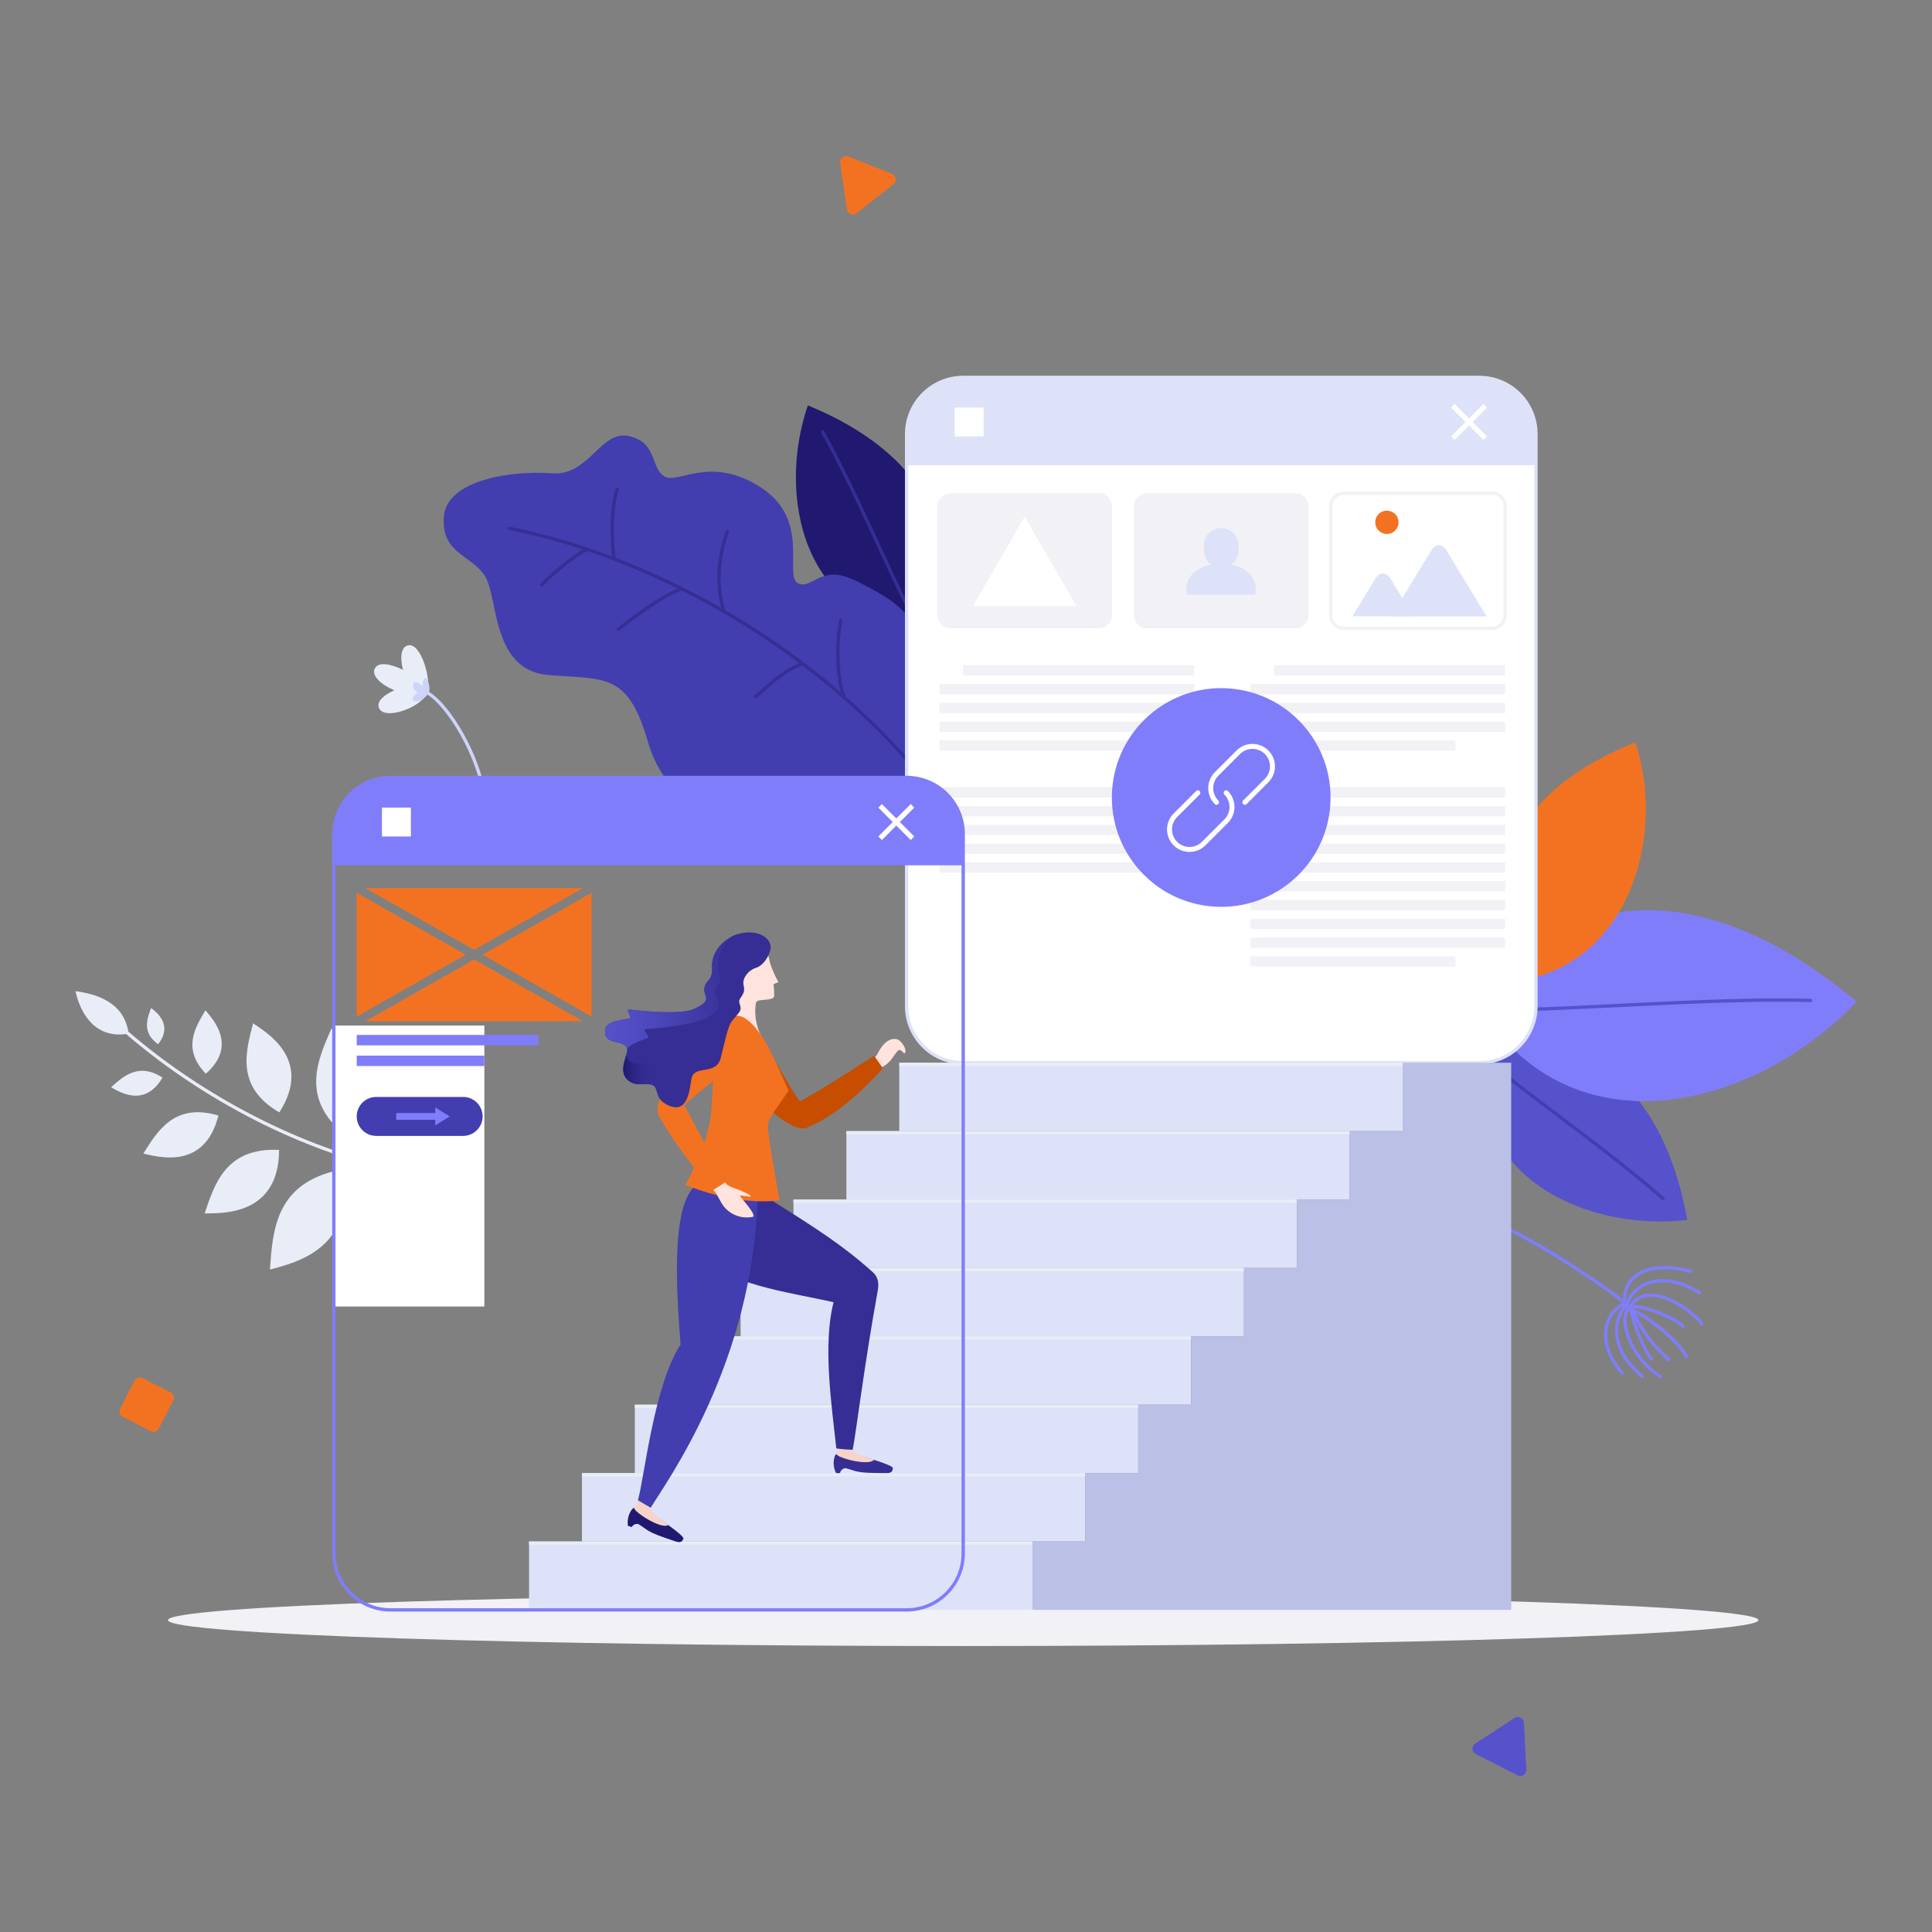 <svg xmlns="http://www.w3.org/2000/svg" width="800" height="800" viewBox="0 0 800 800" fill="none"><rect x="0" y="0" width="800" height="800" fill="#808080" stroke="none"/><g clip-path="url(#clip0_6_1774)"><path d="M398.85 681.59C580.711 681.59 728.14 676.786 728.14 670.86C728.14 664.934 580.711 660.13 398.85 660.13C216.988 660.13 69.56 664.934 69.56 670.86C69.56 676.786 216.988 681.59 398.85 681.59Z" fill="#F1F1F6"></path><path d="M700.079 526.37C677.079 520.8 671.469 532.61 672.939 539.77C664.489 543.13 660.549 556.03 671.709 568.45" stroke="#807DFB" stroke-width="1.375" stroke-linecap="round" stroke-linejoin="round"></path><path d="M703.61 535.23C689.61 526.23 676.24 530.68 673.81 540.23C668.29 544.69 665.64 558.23 680.03 569.88" stroke="#807DFB" stroke-width="1.375" stroke-linecap="round" stroke-linejoin="round"></path><path d="M704.62 548.18C702.03 543.58 682.35 528.79 675.1 541.01C669.49 545.2 674.78 562.01 687.54 570.01" stroke="#807DFB" stroke-width="1.375" stroke-linecap="round" stroke-linejoin="round"></path><path d="M683.9 562.72C681.44 560.21 676.26 548.67 675.1 541.01C682.04 540.73 693.9 546.01 696.88 549.14M675.1 541C678.36 547.73 682 555 691.1 563M698.39 561.8C695.86 556.28 682.39 544.8 675.9 542.66M672.94 539.77C668.78 535.36 637.44 514.58 623.25 508.33" stroke="#807DFB" stroke-width="1.375" stroke-linecap="round" stroke-linejoin="round"></path><path d="M613.809 437.28C657.439 423.12 689.239 451.95 698.639 505.15C656.709 510.06 607.679 487.05 613.809 437.28Z" fill="#5652CC"></path><path d="M613.81 437.28C628.16 450.17 666.72 476.82 688.64 496.35" stroke="#423EAF" stroke-width="1.375" stroke-linecap="round" stroke-linejoin="round"></path><path d="M613.29 418.08C648.21 362.48 709.61 364.95 768.76 414.76C727.21 458.64 652.24 478.38 613.29 418.08Z" fill="#807DFB"></path><path d="M613.29 418.08C640.88 419.08 707.7 412.95 749.7 414.27" stroke="#5652CC" stroke-width="1.375" stroke-linecap="round" stroke-linejoin="round"></path><path d="M623.9 406.78C614.25 359.21 627.28 327.41 677.13 307.43C690.45 347.23 673.58 402.6 623.9 406.78Z" fill="#F37221"></path><path d="M380.36 260C402.21 222.44 381.89 187.22 334.51 167.86C321.56 205.7 333.05 255.7 380.36 260Z" fill="#20196F"></path><path d="M380.36 260C371.3 244.13 354.36 203.09 340.66 178.88" stroke="#362E94" stroke-width="1.375" stroke-linecap="round" stroke-linejoin="round"></path><path d="M163.29 285.83C158.14 283.71 153.66 279.9 155.19 276.83C156.72 273.76 162.05 275.01 166.88 277.37C165.63 272.7 165.88 268.07 168.79 267.26C174.51 265.67 178.91 282.53 176.79 286.82C174.86 292.89 158.88 298.64 156.88 293.03C155.89 290.34 159.15 287.68 163.29 285.83Z" fill="#E9EDF7"></path><path d="M176.75 286.8C183.04 289.67 196.59 307.8 200.6 329.2" stroke="#CED3F8" stroke-width="1.375" stroke-linecap="round" stroke-linejoin="round"></path><path d="M170.9 289C171.14 288.08 172.13 287.38 173.07 286.84C171.77 286.08 170.37 284.18 171.38 282.84C172.11 281.92 173.76 283.03 175.04 284.23C174.984 283.619 175.011 283.004 175.12 282.4C176.12 277.52 178.9 284.89 177.42 287.13C176.828 287.901 176.158 288.608 175.42 289.24C173.64 290.93 170.44 290.77 170.9 289Z" fill="#CED3F8"></path><path d="M379.22 319.52C387.35 305.38 395.78 263.95 364.87 246.12C350.87 238.06 346.73 236.76 340.54 238.78C336.54 240.09 333.79 243.23 330.44 241.51C324.3 238.34 336.13 215.38 314.95 201.76C293.77 188.14 280.61 200.91 274.95 197.16C269.29 193.41 272.14 183.16 260.39 180.57C248.64 177.98 244 197.2 228.47 196C212.3 194.73 185.01 198.55 183.8 213.91C182.59 229.27 195.13 229.63 200.8 238.53C206.47 247.43 203.33 277.66 227.23 279.53C250.98 281.4 260.06 278.61 268.31 307.28C276.56 335.95 305.11 344.79 318.71 339.48C332.31 334.17 330.13 342.34 323.61 347.9C317.09 353.46 329.66 357.44 339.81 354.12C349.96 350.8 369 337.25 379.22 319.52Z" fill="#423EAF"></path><path d="M384.77 325.52C336 264.5 265.48 229.59 211 218.8M254.32 231.46C253.57 227.72 252.53 211.57 255.56 202.54M243.09 227.43C237.74 229.9 226.95 239.12 224.31 242.2M299.73 253.16C298.15 247.62 295.54 236.28 301.15 220.04M282.45 243.85C277.15 244.93 262.21 255.39 256.13 260.58M332.53 274.92C324.88 277.12 317.93 284.2 312.85 288.53M349.71 288.93C346.65 281.87 346.1 267.31 348.16 256.81" stroke="#362E94" stroke-width="1.375" stroke-linecap="round" stroke-linejoin="round"></path><path d="M53.26 428C51.48 414.39 38.86 411.49 31.26 410.4C32.1 414.49 36.56 431 53.26 428Z" fill="#E9EDF7"></path><path d="M160.71 483.24C132.71 477.64 89.19 459.41 51.56 426.72" stroke="#E9EDF7" stroke-width="1.375" stroke-linecap="round" stroke-linejoin="round"></path><path d="M140.85 484.4C113.66 489.83 112.94 510.18 111.77 525.69C120 523.4 149.14 517.66 140.85 484.4ZM115.59 476.16C93.37 475 88.75 490.63 84.74 502.45C91.57 502.31 115.4 503.67 115.59 476.16ZM90.42 461.91C72.1 456.43 65.08 468.6 59.35 477.67C65.09 478.92 84.73 484.86 90.42 461.91ZM67.28 446.2C57.28 439.76 50.99 445.81 46 450.2C49.21 452 59.9 458.91 67.28 446.2ZM143 470.09C124 454.7 131.77 438.5 137.22 425.91C142.64 431.07 163.08 447.51 143 470.09ZM115.66 460.61C97.39 450.05 101.85 435.2 104.8 423.74C110.14 427.4 129.77 438.67 115.66 460.61ZM85.22 444.61C75.22 434.22 80.95 425.31 85.06 418.35C87.88 421.76 98.63 432.87 85.22 444.61ZM65.47 432.38C58.63 427.5 60.97 421.78 62.57 417.38C64.55 419 71.9 424.22 65.47 432.38Z" fill="#E9EDF7"></path><path d="M200.56 424.66H138.24V541H200.56V424.66Z" fill="white"></path><path d="M612.59 156.28H398.85C392.635 156.28 386.675 158.748 382.279 163.142C377.884 167.536 375.413 173.495 375.41 179.71V416.63C375.413 422.845 377.884 428.804 382.279 433.198C386.675 437.592 392.635 440.06 398.85 440.06H612.59C618.801 440.055 624.755 437.584 629.145 433.19C633.534 428.797 636 422.841 636 416.63V179.71C636 173.499 633.534 167.543 629.145 163.15C624.755 158.756 618.801 156.285 612.59 156.28Z" fill="white" stroke="#DDE2F8" stroke-width="1.375" stroke-miterlimit="10"></path><path d="M636 179.71C636 173.496 633.532 167.536 629.138 163.143C624.744 158.749 618.784 156.28 612.57 156.28H398.85C392.635 156.28 386.675 158.748 382.279 163.142C377.884 167.536 375.413 173.495 375.41 179.71V192.64H636V179.71Z" fill="#DDE2F8"></path><path d="M407.31 168.75H395.33V180.73H407.31V168.75Z" fill="white"></path><path d="M615.76 168.76L614.29 167.29L608.32 173.26L602.34 167.29L600.87 168.76L606.85 174.73L600.87 180.71L602.34 182.18L608.32 176.21L614.29 182.18L615.76 180.71L609.79 174.73L615.76 168.76Z" fill="white"></path><path d="M454.99 204.24H393.62C390.615 204.24 388.18 206.676 388.18 209.68V254.72C388.18 257.724 390.615 260.16 393.62 260.16H454.99C457.994 260.16 460.43 257.724 460.43 254.72V209.68C460.43 206.676 457.994 204.24 454.99 204.24Z" fill="#F1F1F6"></path><path d="M536.4 204.24H475.03C472.025 204.24 469.59 206.676 469.59 209.68V254.72C469.59 257.724 472.025 260.16 475.03 260.16H536.4C539.404 260.16 541.84 257.724 541.84 254.72V209.68C541.84 206.676 539.404 204.24 536.4 204.24Z" fill="#F1F1F6"></path><path d="M617.81 204.24H556.44C553.436 204.24 551 206.676 551 209.68V254.72C551 257.724 553.436 260.16 556.44 260.16H617.81C620.814 260.16 623.25 257.724 623.25 254.72V209.68C623.25 206.676 620.814 204.24 617.81 204.24Z" stroke="#F1F1F6" stroke-width="1.375" stroke-miterlimit="10"></path><path d="M494.47 275.49H398.85V279.73H494.47V275.49Z" fill="#F1F1F6"></path><path d="M494.47 283.26H389V287.5H494.47V283.26Z" fill="#F1F1F6"></path><path d="M494.47 291.03H389V295.27H494.47V291.03Z" fill="#F1F1F6"></path><path d="M494.47 298.81H389V303.05H494.47V298.81Z" fill="#F1F1F6"></path><path d="M473.85 306.58H389V310.82H473.85V306.58Z" fill="#F1F1F6"></path><path d="M494.47 326.01H389V330.25H494.47V326.01Z" fill="#F1F1F6"></path><path d="M494.47 333.79H389V338.03H494.47V333.79Z" fill="#F1F1F6"></path><path d="M494.47 341.56H389V345.8H494.47V341.56Z" fill="#F1F1F6"></path><path d="M494.47 349.33H389V353.57H494.47V349.33Z" fill="#F1F1F6"></path><path d="M473.85 357.11H389V361.35H473.85V357.11Z" fill="#F1F1F6"></path><path d="M623.25 275.49H527.63V279.73H623.25V275.49Z" fill="#F1F1F6"></path><path d="M623.26 283.26H517.79V287.5H623.26V283.26Z" fill="#F1F1F6"></path><path d="M623.26 291.03H517.79V295.27H623.26V291.03Z" fill="#F1F1F6"></path><path d="M623.26 298.81H517.79V303.05H623.26V298.81Z" fill="#F1F1F6"></path><path d="M602.64 306.58H517.79V310.82H602.64V306.58Z" fill="#F1F1F6"></path><path d="M623.26 326.01H517.79V330.25H623.26V326.01Z" fill="#F1F1F6"></path><path d="M623.26 333.79H517.79V338.03H623.26V333.79Z" fill="#F1F1F6"></path><path d="M623.26 341.56H517.79V345.8H623.26V341.56Z" fill="#F1F1F6"></path><path d="M623.26 372.65H517.79V376.89H623.26V372.65Z" fill="#F1F1F6"></path><path d="M623.26 364.88H517.79V369.12H623.26V364.88Z" fill="#F1F1F6"></path><path d="M623.26 357.11H517.79V361.35H623.26V357.11Z" fill="#F1F1F6"></path><path d="M623.26 349.33H517.79V353.57H623.26V349.33Z" fill="#F1F1F6"></path><path d="M623.26 380.42H517.79V384.66H623.26V380.42Z" fill="#F1F1F6"></path><path d="M623.26 388.2H517.79V392.44H623.26V388.2Z" fill="#F1F1F6"></path><path d="M602.64 395.97H517.79V400.21H602.64V395.97Z" fill="#F1F1F6"></path><path d="M402.89 251.02L424.31 213.92L445.73 251.02H402.89Z" fill="white"></path><g style="mix-blend-mode:multiply"><path d="M569.45 216.29C569.448 215.334 569.73 214.399 570.259 213.604C570.789 212.808 571.542 212.188 572.425 211.82C573.307 211.453 574.279 211.356 575.216 211.542C576.154 211.727 577.015 212.186 577.692 212.861C578.368 213.536 578.829 214.397 579.017 215.334C579.204 216.271 579.109 217.243 578.743 218.126C578.378 219.009 577.759 219.764 576.965 220.295C576.17 220.826 575.236 221.11 574.28 221.11C573.646 221.111 573.019 220.988 572.433 220.746C571.847 220.504 571.314 220.149 570.865 219.702C570.417 219.254 570.061 218.722 569.818 218.137C569.575 217.551 569.45 216.924 569.45 216.29Z" fill="#F37221"></path></g><g style="mix-blend-mode:multiply"><path d="M592.61 228L576.08 255.23H615.56L599 228C597.22 225 594.42 225 592.61 228Z" fill="#DDE2F8"></path></g><g style="mix-blend-mode:multiply"><path d="M569.43 239.7L560 255.19H585.23L575.82 239.7C574 236.72 571.23 236.72 569.43 239.7Z" fill="#DDE2F8"></path></g><path d="M509.82 233.81C510.682 233.17 511.397 232.353 511.914 231.412C512.432 230.472 512.741 229.431 512.82 228.36V228.26C512.82 228.1 512.82 226.26 512.82 226.07C512.856 225.109 512.698 224.151 512.355 223.253C512.012 222.355 511.491 221.535 510.824 220.842C510.157 220.15 509.358 219.599 508.473 219.223C507.588 218.846 506.636 218.653 505.675 218.653C504.714 218.653 503.762 218.846 502.877 219.223C501.992 219.599 501.193 220.15 500.526 220.842C499.859 221.535 499.338 222.355 498.995 223.253C498.652 224.151 498.494 225.109 498.53 226.07V228.36C498.61 229.429 498.919 230.468 499.437 231.407C499.954 232.346 500.668 233.162 501.53 233.8C498.84 233.99 489.42 237.47 491.53 246.24H519.8C521.46 237.24 512.49 234 509.82 233.81Z" fill="#DDE2F8"></path><path d="M427.51 638.3H219.07V666.62H427.51V638.3Z" fill="#DDE2F8"></path><path d="M449.41 609.98H240.97V638.3H449.41V609.98Z" fill="#DDE2F8"></path><path d="M471.31 581.66H262.87V609.98H471.31V581.66Z" fill="#DDE2F8"></path><path d="M493.21 553.34H284.77V581.66H493.21V553.34Z" fill="#DDE2F8"></path><path d="M515.11 525.02H306.67V553.34H515.11V525.02Z" fill="#DDE2F8"></path><path d="M537.009 496.7H328.569V525.02H537.009V496.7Z" fill="#DDE2F8"></path><path d="M558.91 468.38H350.47V496.7H558.91V468.38Z" fill="#DDE2F8"></path><path d="M580.81 440.06H372.37V468.38H580.81V440.06Z" fill="#DDE2F8"></path><path d="M427.51 638.3H219.07V639.66H427.51V638.3Z" fill="#E9EDF7"></path><path d="M449.41 609.98H240.97V611.34H449.41V609.98Z" fill="#E9EDF7"></path><path d="M471.31 581.66H262.87V583.02H471.31V581.66Z" fill="#E9EDF7"></path><path d="M493.21 553.34H284.77V554.7H493.21V553.34Z" fill="#E9EDF7"></path><path d="M515.11 525.02H306.67V526.38H515.11V525.02Z" fill="#E9EDF7"></path><path d="M537.009 496.7H328.569V498.06H537.009V496.7Z" fill="#E9EDF7"></path><path d="M558.91 468.38H350.47V469.74H558.91V468.38Z" fill="#E9EDF7"></path><path d="M580.81 440.06H372.37V441.42H580.81V440.06Z" fill="#E9EDF7"></path><path d="M580.81 440.06H625.75V666.62H427.5V638.3H449.4V609.98H471.31V581.66H493.21V553.34H515.11V525.02H537.01V496.7H558.91V468.38H580.81V440.06Z" fill="#BBC0E6"></path><path d="M350 607.92C349.468 607.991 348.973 608.229 348.585 608.599C348.197 608.969 347.936 609.452 347.84 609.98H346.2C345.209 608.065 344.94 605.857 345.44 603.76C345.97 601.55 346.54 602.08 347.11 602.66C348.42 603.72 353.75 604.07 354.17 602.28C355.54 602.48 369.71 606.56 369.71 607.87C369.71 609.99 368.04 609.98 366.91 609.98C353.5 610 355.28 609.16 350 607.92Z" fill="#362E93"></path><path d="M352.71 600C352.25 598 346.41 596.46 346.71 600C346.789 600.763 346.686 601.534 346.41 602.25C347.58 603.93 359.91 607.08 361.92 604.46C360.52 603.74 352.71 602.17 352.71 600Z" fill="#F7D3C9"></path><path d="M319.149 496.84C337.509 508.33 349.029 515.65 361.469 526.84C363.609 528.76 364.019 531.41 363.469 534.36C358.029 564.2 354.739 591.45 353.089 600.31C350.817 600.262 348.55 600.079 346.299 599.76C344.399 582.11 340.609 556.91 345.169 539.21C326.409 534.98 298.789 531.72 290.909 518.91C288.199 514.584 286.519 509.693 285.999 504.614C285.478 499.536 286.132 494.406 287.909 489.62C297.489 492 319.149 496.84 319.149 496.84Z" fill="#362E94"></path><path d="M264.279 631.05C263.752 630.952 263.207 631.024 262.724 631.256C262.24 631.488 261.843 631.868 261.589 632.34L260.029 631.83C259.68 629.702 260.106 627.52 261.229 625.68C262.419 623.74 262.799 624.42 263.159 625.15C264.079 626.56 269.039 628.54 269.989 626.97C271.229 627.59 283.439 635.85 282.989 637.1C282.339 639.1 280.759 638.59 279.679 638.24C266.999 634.09 268.919 633.86 264.279 631.05Z" fill="#20196F"></path><path d="M269.31 624.38C269.5 622.32 266.43 617.75 264.68 621.01C264.066 622.237 263.378 623.426 262.62 624.57C263.22 626.57 273.97 633.35 276.69 631.48C275.59 630.33 268.65 626.42 269.31 624.38Z" fill="#F7D3C9"></path><path d="M287.809 491.09C277.359 500.2 280.419 538.03 281.809 556.74C270.679 573.88 266.809 612.01 264.149 621.21L269.449 624.33C275.369 614.33 312.019 564.84 313.719 495.07C307.429 494 287.809 491.09 287.809 491.09Z" fill="#423EAF"></path><path d="M315.11 428.61C314.23 427.51 313.23 424.09 312.95 421.93C312.51 418.68 312.81 415.69 313.17 414.93C313.92 413.4 320.39 414.72 320.6 412.34C320.604 410.758 320.504 409.178 320.3 407.61C320.3 407.29 322.42 406.87 322.3 406.61C320.901 404.118 319.749 401.496 318.86 398.78C317.51 392.18 315.63 387.6 308.34 389.22C305.59 389.77 303.157 391.355 301.543 393.648C299.93 395.941 299.259 398.766 299.67 401.54C300.39 408.31 304.89 414.62 304.8 417.03C304.795 417.698 304.637 418.356 304.339 418.954C304.041 419.552 303.61 420.074 303.08 420.48L315.11 428.61ZM361.12 438.48C362.254 437.947 363.152 437.014 363.64 435.86C366.28 430.7 369.43 429.68 371.7 430.41C372.7 430.74 375.38 433.63 374.87 435.79C374.51 437.32 373.08 433.72 371.79 435.1C369.71 437.32 369.06 439.88 365.36 441.79C362.82 442.48 361.24 440.78 361.12 438.48Z" fill="#FFE3DC"></path><path d="M361.909 437.19C361.909 437.19 337.589 453 331.229 456C328.449 452.76 319.799 437.38 316.769 431.35C313.979 425.79 309.009 423.58 304.859 425.96C301.989 427.61 299.859 429.23 301.659 436.64C303.659 444.87 323.659 468.25 333.249 467.23C349.329 461.34 364.249 443.6 365.579 442.38C365.579 442.37 362.639 438 361.909 437.19Z" fill="#C74D00"></path><path d="M326.53 451.51C323.23 456.89 318.59 462.21 318 465.31C317.41 468.41 322.8 497 322.8 497C304.14 499.54 283.8 490.6 283.8 490.6C287.7 483.82 292.14 473.89 293.93 464.7C295.93 454.58 293.72 432.12 300.81 423.06C306.02 416.4 312.81 424.63 316.81 431.16C319.75 436.07 326.53 451.51 326.53 451.51Z" fill="#F37221"></path><path d="M299.53 488.17C300.24 489.36 300.1 490.25 302.41 491.32C304.72 492.39 305.71 492.49 306.77 493.02C307.83 493.55 311.16 494.88 310.84 495.36C310.52 495.84 306.5 494.69 306.42 495.12C306.34 495.55 313.7 503.29 311.66 503.89C309.656 504.293 307.583 504.19 305.629 503.589C303.674 502.988 301.901 501.909 300.47 500.45C298.02 497.83 297.09 494.13 295.32 492.7C294.7 489.67 296.81 488.13 299.53 488.17Z" fill="#FFE3DC"></path><path d="M309.41 427.2C307.36 424.58 305.41 422.69 298.34 425.54C290.45 428.71 270.06 451.93 272.44 461.27C280.58 476.4 293.98 491.39 295.14 492.81C295.14 492.81 299.7 490.1 300.52 489.4L283.3 457.66C288 453.09 300.18 443.66 305.74 439.8C310.87 436.24 312.36 431 309.41 427.2Z" fill="#F37221"></path><path d="M301.279 388.88C297.119 391.76 294.559 396 294.839 400.61C295.189 406.12 292.309 405.61 291.669 409.13C291.029 412.65 295.669 413.96 287.449 417.8C282.499 420.09 268.749 418.99 260.749 418.03C258.409 417.75 262.409 421.61 260.339 421.86C255.019 422.51 251.069 423.57 250.659 426.03C249.519 432.9 257.369 430.37 259.409 433.58C260.939 436 255.179 443.19 260.049 447.29C263.139 449.89 265.999 448.57 269.049 449.01C273.589 449.67 270.049 454.46 276.409 457.55C284.409 461.44 285.409 452.55 286.279 446.9C287.279 440.5 296.549 445.75 298.469 437.97C302.229 422.76 301.469 424.78 305.519 419.91C306.989 418.13 306.859 417.47 306.219 415.48C305.629 413.65 307.139 413.17 307.929 410.89C308.719 408.61 306.879 407.34 308.489 404.52C309.456 402.756 311.052 401.42 312.959 400.78C316.819 399.67 319.429 393.89 319.119 391.84C318.209 385.73 308.169 384.09 301.279 388.88Z" fill="#362E94"></path><path d="M269.249 441.64C266.759 439.01 260.109 442.49 259.299 436.84C258.429 440.04 256.639 444.42 260.049 447.29C263.139 449.89 265.999 448.57 269.049 449.01C269.194 449.032 269.338 449.062 269.479 449.1C269.449 446 270.369 442.83 269.249 441.64Z" fill="url(#paint0_linear_6_1774)"></path><path d="M259.409 433.58C259.558 433.836 259.643 434.124 259.659 434.42C260.769 432.66 263.899 431.27 267.919 429.96C269.919 429.32 265.239 426.29 267.589 426.12C275.589 425.53 289.329 423.98 293.749 420.78C301.119 415.44 296.279 415 296.239 411.47C296.199 407.94 299.109 407.85 297.719 402.47C296.559 398 298.259 393.35 301.789 389.72C303.034 388.456 304.481 387.409 306.069 386.62C304.358 387.087 302.738 387.841 301.279 388.85C297.119 391.73 294.559 395.97 294.839 400.58C295.189 406.09 292.309 405.58 291.669 409.1C291.029 412.62 295.669 413.93 287.449 417.77C282.499 420.06 268.749 418.96 260.749 418C258.409 417.72 262.409 421.58 260.339 421.83C255.019 422.48 251.069 423.54 250.659 426C249.519 432.9 257.369 430.37 259.409 433.58Z" fill="url(#paint1_linear_6_1774)"></path><path d="M375.41 321.93H161.67C158.592 321.93 155.544 322.536 152.701 323.714C149.858 324.892 147.275 326.619 145.099 328.796C142.923 330.973 141.197 333.557 140.02 336.401C138.843 339.244 138.238 342.292 138.24 345.37V643.19C138.24 646.267 138.846 649.314 140.023 652.156C141.201 654.999 142.927 657.582 145.102 659.757C147.278 661.933 149.861 663.659 152.703 664.836C155.546 666.014 158.593 666.62 161.67 666.62H375.41C378.487 666.621 381.535 666.016 384.379 664.839C387.223 663.662 389.807 661.937 391.984 659.761C394.16 657.585 395.887 655.002 397.065 652.159C398.243 649.315 398.85 646.268 398.85 643.19V345.37C398.851 342.291 398.246 339.243 397.068 336.398C395.891 333.554 394.164 330.969 391.987 328.792C389.81 326.616 387.226 324.889 384.381 323.712C381.537 322.534 378.488 321.929 375.41 321.93Z" stroke="#807DFB" stroke-width="1.375" stroke-miterlimit="10"></path><path d="M398.85 345.37C398.851 342.291 398.246 339.243 397.068 336.398C395.891 333.554 394.164 330.969 391.987 328.792C389.81 326.616 387.226 324.889 384.381 323.712C381.537 322.534 378.488 321.929 375.41 321.93H161.67C158.592 321.93 155.544 322.536 152.701 323.714C149.858 324.892 147.275 326.619 145.099 328.796C142.923 330.973 141.197 333.557 140.02 336.401C138.843 339.244 138.238 342.292 138.24 345.37V358.29H398.85V345.37Z" fill="#807DFB"></path><path d="M170.14 334.4H158.16V346.38H170.14V334.4Z" fill="white"></path><path d="M378.589 334.42L377.119 332.94L371.139 338.92L365.169 332.94L363.689 334.42L369.669 340.39L363.689 346.37L365.169 347.84L371.139 341.86L377.119 347.84L378.589 346.37L372.609 340.39L378.589 334.42Z" fill="white"></path><path d="M222.89 428.55H147.71V432.86H222.89V428.55Z" fill="#807DFB"></path><path d="M200.56 437.11H147.71V441.42H200.56V437.11Z" fill="#807DFB"></path><path d="M151.32 367.76L196.34 393.31L241.36 367.76H151.32Z" fill="#F37221"></path><path d="M192.84 395.3L147.71 369.68V420.92L192.84 395.3Z" fill="#F37221"></path><path d="M196.34 397.29L151.32 422.84H241.36L196.34 397.29Z" fill="#F37221"></path><path d="M199.84 395.3L244.97 420.92V369.68L199.84 395.3Z" fill="#F37221"></path><path d="M191.77 470.35H155.77C154.711 470.35 153.662 470.141 152.683 469.735C151.705 469.33 150.816 468.735 150.067 467.986C149.319 467.236 148.725 466.347 148.321 465.367C147.916 464.388 147.709 463.339 147.71 462.28C147.71 460.142 148.559 458.092 150.071 456.581C151.582 455.069 153.632 454.22 155.77 454.22H191.77C192.829 454.219 193.878 454.426 194.857 454.831C195.837 455.235 196.726 455.829 197.476 456.577C198.225 457.326 198.82 458.215 199.225 459.193C199.631 460.172 199.84 461.221 199.84 462.28C199.84 464.42 198.99 466.473 197.476 467.986C195.963 469.5 193.91 470.35 191.77 470.35Z" fill="#423EAF"></path><path d="M186.23 462.28L180.22 458.57V460.89H164.07V463.68H180.22V466L186.23 462.28Z" fill="#807DFB"></path><g style="mix-blend-mode:multiply"><path d="M550.692 335.139C553.406 310.279 535.453 287.926 510.593 285.212C485.733 282.499 463.381 300.451 460.667 325.311C457.953 350.171 475.906 372.524 500.766 375.238C525.625 377.951 547.978 359.998 550.692 335.139Z" fill="#807DFB"></path><path d="M495.999 328.29L486.849 337.44C486.047 338.202 485.406 339.117 484.963 340.131C484.52 341.145 484.284 342.237 484.27 343.344C484.256 344.45 484.464 345.548 484.88 346.573C485.297 347.598 485.915 348.529 486.698 349.312C487.48 350.094 488.411 350.712 489.436 351.129C490.461 351.546 491.559 351.753 492.666 351.739C493.772 351.725 494.864 351.489 495.878 351.046C496.892 350.603 497.807 349.962 498.569 349.16L507.719 340.01C508.49 339.241 509.101 338.327 509.518 337.322C509.935 336.316 510.15 335.238 510.15 334.15C510.15 333.061 509.935 331.983 509.518 330.978C509.101 329.972 508.49 329.059 507.719 328.29" stroke="white" stroke-width="2.062" stroke-linecap="round" stroke-linejoin="round"></path><path d="M515.469 332.22L524.629 323.06C526.118 321.492 526.936 319.405 526.909 317.244C526.881 315.082 526.01 313.016 524.481 311.488C522.953 309.959 520.887 309.088 518.725 309.06C516.564 309.033 514.476 309.851 512.909 311.34L503.749 320.5C502.198 322.056 501.327 324.163 501.327 326.36C501.327 328.557 502.198 330.664 503.749 332.22" stroke="white" stroke-width="2.062" stroke-linecap="round" stroke-linejoin="round"></path></g><path d="M55.655 571.745L49.755 583.34C49.129 584.571 49.619 586.076 50.849 586.702L62.444 592.603C63.675 593.229 65.18 592.739 65.806 591.508L71.707 579.913C72.333 578.683 71.843 577.178 70.612 576.551L59.017 570.651C57.787 570.025 56.281 570.515 55.655 571.745Z" fill="#F37221"></path><path d="M347.919 67.5L350.669 86.7C350.734 87.131 350.91 87.538 351.18 87.88C351.45 88.222 351.804 88.487 352.208 88.65C352.613 88.813 353.052 88.867 353.484 88.807C353.916 88.748 354.324 88.576 354.669 88.31L369.919 76.31C370.265 76.037 370.533 75.679 370.696 75.27C370.859 74.861 370.912 74.417 370.849 73.981C370.786 73.546 370.61 73.134 370.338 72.788C370.066 72.442 369.708 72.174 369.299 72.01L351.299 64.79C350.89 64.633 350.447 64.587 350.014 64.654C349.582 64.722 349.174 64.902 348.832 65.176C348.491 65.45 348.227 65.809 348.066 66.216C347.906 66.624 347.856 67.067 347.919 67.5Z" fill="#F37221"></path><path d="M627.129 711.39L610.869 722C610.5 722.239 610.2 722.571 610.001 722.963C609.801 723.355 609.708 723.792 609.731 724.232C609.754 724.671 609.893 725.096 610.133 725.465C610.374 725.833 610.707 726.132 611.099 726.33L628.379 735.12C628.771 735.321 629.209 735.416 629.648 735.394C630.088 735.372 630.514 735.234 630.883 734.995C631.253 734.755 631.552 734.422 631.752 734.03C631.951 733.638 632.044 733.2 632.02 732.76L631.02 713.4C631.004 712.954 630.871 712.521 630.632 712.144C630.394 711.767 630.059 711.46 629.663 711.256C629.267 711.051 628.823 710.956 628.378 710.979C627.933 711.003 627.502 711.145 627.129 711.39Z" fill="#5652CC"></path></g><defs><linearGradient id="paint0_linear_6_1774" x1="258.049" y1="442.97" x2="269.809" y2="442.97" gradientUnits="userSpaceOnUse"><stop stop-color="#20196F"></stop><stop offset="0.33" stop-color="#2C2483"></stop><stop offset="0.68" stop-color="#332B90"></stop><stop offset="1" stop-color="#362E94"></stop></linearGradient><linearGradient id="paint1_linear_6_1774" x1="250.549" y1="410.53" x2="306.069" y2="410.53" gradientUnits="userSpaceOnUse"><stop stop-color="#5652CC"></stop><stop offset="0.4" stop-color="#4B46B9"></stop><stop offset="1" stop-color="#362E94"></stop></linearGradient><clipPath id="clip0_6_1774"><rect width="800" height="800" fill="white"></rect></clipPath></defs></svg>